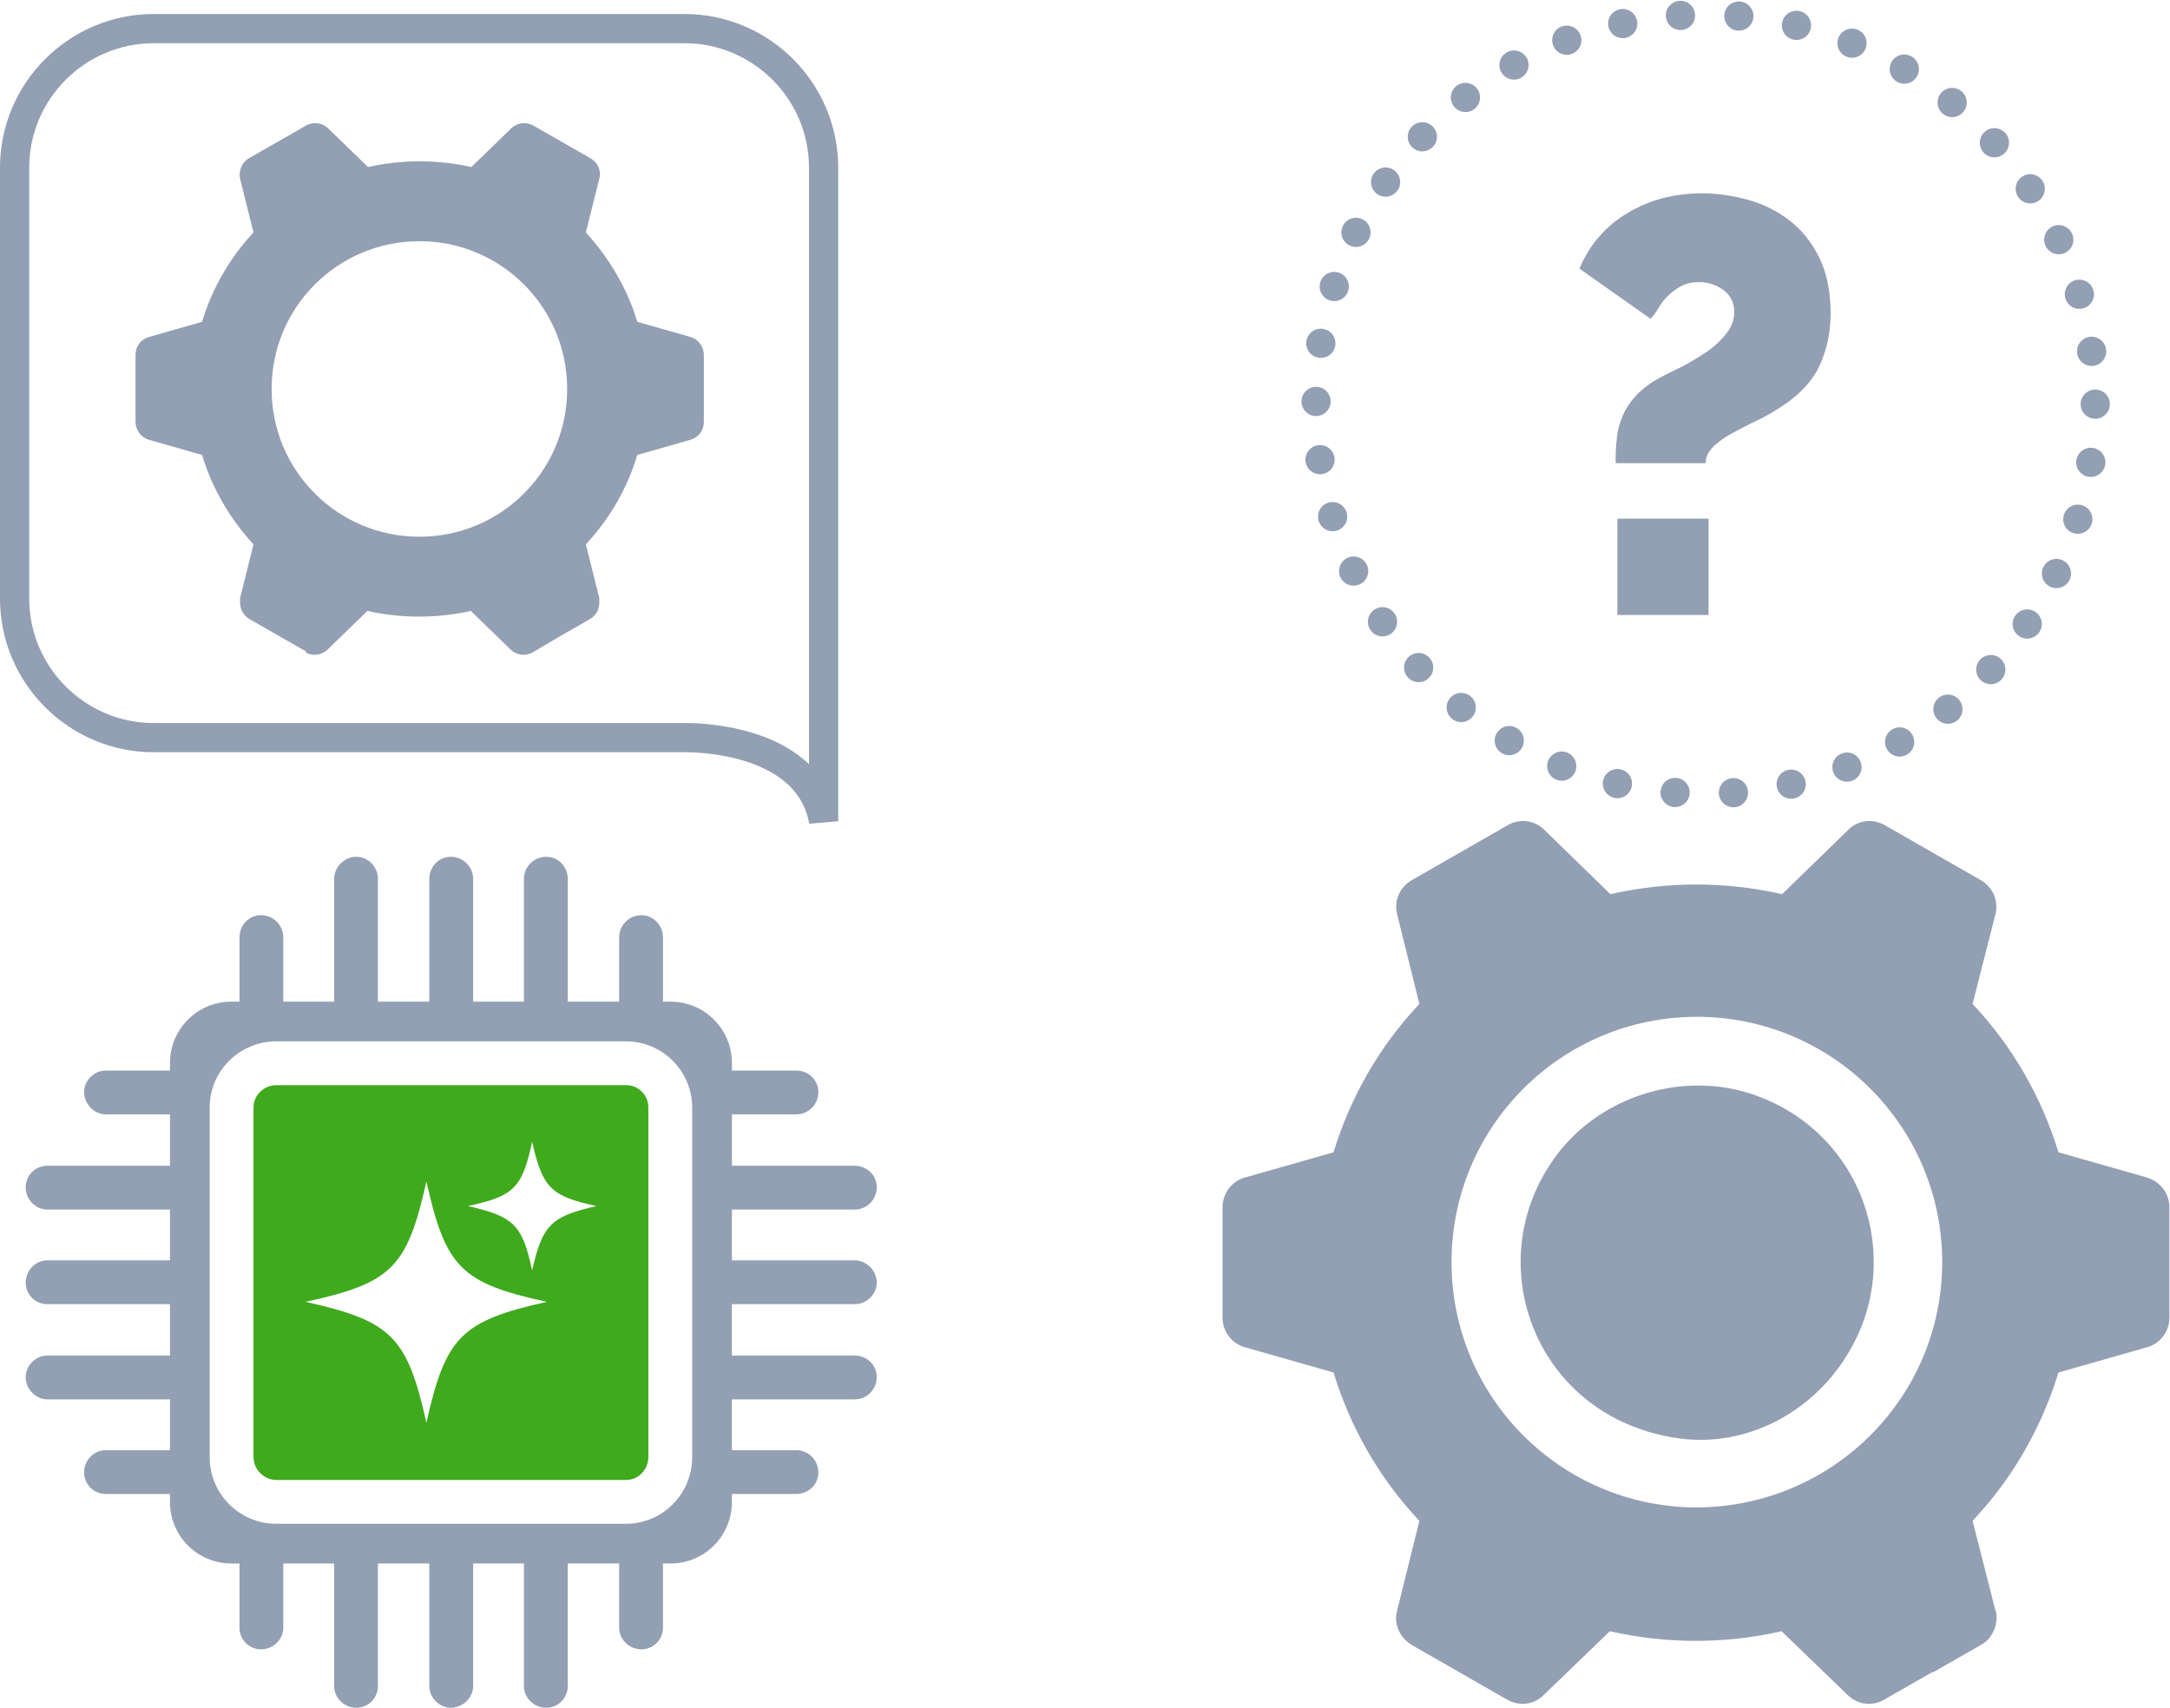 <svg viewBox="0 0 37.15 29.24" xmlns="http://www.w3.org/2000/svg" id="Layer_2">
  <defs>
    <style>
      .cls-1 {
        stroke-dasharray: 0 1;
        stroke-linecap: round;
        stroke-linejoin: round;
      }

      .cls-1, .cls-2 {
        fill: none;
        stroke: #939fb3;
        stroke-width: .5px;
      }

      .cls-3 {
        fill: #939fb3;
      }

      .cls-4 {
        fill: #40aa1d;
      }

      .cls-2 {
        stroke-miterlimit: 10;
      }
    </style>
  </defs>
  <g id="Layer_1-2">
    <g>
      <path d="M10.72,18.58h-5.99c-.21,0-.39.17-.39.38v5.99c0,.21.18.39.39.39h5.99c.21,0,.38-.18.38-.39v-5.99c0-.21-.17-.38-.38-.38ZM7.3,24.36c-.33-1.47-.59-1.74-2.07-2.07,1.48-.32,1.74-.59,2.07-2.06.33,1.47.59,1.74,2.06,2.06-1.47.33-1.73.6-2.06,2.07ZM9.11,21.75c-.17-.78-.31-.92-1.1-1.1.79-.17.93-.31,1.1-1.1.18.79.32.93,1.1,1.1-.78.18-.92.32-1.1,1.1Z" class="cls-4"></path>
      <path d="M14.63,20.71c.21,0,.38-.17.38-.38s-.17-.37-.38-.37h-2.1v-.88h1.1c.21,0,.38-.17.38-.38s-.17-.37-.38-.37h-1.1v-.13c0-.58-.47-1.05-1.05-1.05h-.13v-1.1c0-.21-.17-.38-.37-.38-.21,0-.38.17-.38.38v1.1h-.88v-2.1c0-.21-.16-.38-.37-.38s-.38.17-.38.38v2.1h-.87v-2.1c0-.21-.17-.38-.38-.38s-.37.17-.37.38v2.1h-.88v-2.1c0-.21-.17-.38-.37-.38s-.38.17-.38.38v2.1h-.87v-1.1c0-.21-.17-.38-.38-.38s-.37.17-.37.38v1.1h-.14c-.58,0-1.05.47-1.05,1.05v.13h-1.1c-.2,0-.37.17-.37.37s.17.38.37.38h1.1v.88H.81c-.2,0-.37.16-.37.37s.17.38.37.38h2.1v.87H.81c-.2,0-.37.17-.37.38s.17.37.37.37h2.1v.88H.81c-.2,0-.37.17-.37.37s.17.38.37.38h2.1v.87h-1.1c-.2,0-.37.17-.37.38s.17.37.37.37h1.1v.14c0,.58.47,1.05,1.05,1.05h.14v1.1c0,.2.16.37.37.37s.38-.17.38-.37v-1.1h.87v2.1c0,.2.17.37.38.37s.37-.17.37-.37v-2.1h.88v2.1c0,.2.17.37.37.37s.38-.17.38-.37v-2.1h.87v2.1c0,.2.17.37.38.37s.37-.17.37-.37v-2.1h.88v1.1c0,.2.17.37.38.37s.37-.17.37-.37v-1.1h.13c.58,0,1.05-.47,1.05-1.05v-.14h1.1c.21,0,.38-.16.38-.37s-.17-.38-.38-.38h-1.1v-.87h2.1c.21,0,.38-.17.38-.38s-.17-.37-.38-.37h-2.1v-.88h2.1c.21,0,.38-.17.38-.37s-.17-.38-.38-.38h-2.1v-.87h2.1ZM11.85,24.95c0,.63-.51,1.14-1.13,1.14h-5.99c-.63,0-1.14-.51-1.14-1.14v-5.99c0-.62.51-1.13,1.14-1.13h5.99c.62,0,1.13.51,1.13,1.13v5.99Z" class="cls-3"></path>
    </g>
    <path d="M28.69,24.62c-2.47-.38-3.42-3.12-1.98-4.92.79-.98,2.18-1.37,3.36-.94,1.82.66,2.53,2.76,1.6,4.36h0c-.6,1.05-1.78,1.69-2.98,1.5Z" class="cls-3"></path>
    <path d="M33.1,28.63l.82-.47c.16-.09.26-.27.26-.46,0-.04,0-.09-.02-.13l-.39-1.53c.68-.72,1.18-1.59,1.47-2.54l1.51-.43c.23-.06.39-.27.39-.51v-1.89c0-.24-.16-.44-.39-.51l-1.51-.43c-.29-.95-.79-1.82-1.47-2.54l.39-1.53c.06-.23-.04-.47-.25-.59l-.82-.47-.82-.47c-.21-.12-.46-.09-.63.08l-1.13,1.1c-.97-.22-1.97-.22-2.94,0l-1.13-1.1c-.17-.17-.43-.2-.63-.08l-.82.47-.82.47c-.21.12-.31.36-.25.59l.38,1.53c-.68.72-1.18,1.59-1.47,2.54l-1.51.43c-.23.06-.39.27-.39.51v1.89c0,.24.16.45.39.51l1.51.43c.29.95.79,1.82,1.47,2.54l-.38,1.53s-.02.09-.02.13c0,.19.1.36.26.46l.82.47.82.47c.21.12.46.09.63-.08l1.13-1.09c.97.22,1.97.22,2.94,0l1.13,1.09c.17.17.43.2.63.08l.82-.47ZM29.05,25.81c-2.32,0-4.2-1.88-4.2-4.2s1.88-4.2,4.2-4.2,4.2,1.88,4.2,4.2h0c0,2.32-1.88,4.19-4.2,4.2Z" class="cls-3"></path>
    <g>
      <path d="M5.23,11.17c.12.07.28.05.38-.05l.68-.66c.58.13,1.19.13,1.77,0l.68.66c.1.1.26.12.38.05l.49-.29.49-.28c.1-.06.16-.16.16-.28,0-.03,0-.05,0-.08l-.23-.92c.41-.44.71-.96.88-1.53l.91-.26c.14-.04.23-.16.23-.31v-1.14c0-.14-.09-.27-.23-.31l-.91-.26c-.17-.57-.48-1.09-.88-1.53l.23-.92c.04-.14-.03-.28-.15-.35l-.49-.28-.49-.28c-.12-.07-.28-.05-.38.05l-.68.66c-.58-.13-1.19-.13-1.77,0l-.68-.66c-.1-.1-.26-.12-.38-.05l-.49.28-.49.28c-.12.07-.18.22-.15.35l.23.92c-.41.44-.71.96-.88,1.53l-.91.26c-.14.04-.23.16-.23.31v1.14c0,.14.09.27.23.31l.91.26c.17.57.48,1.1.88,1.53l-.23.92s0,.05,0,.08c0,.11.06.22.16.28l.49.28.49.28ZM4.65,6.66h0c0-1.4,1.13-2.53,2.53-2.53s2.53,1.13,2.53,2.53-1.13,2.53-2.53,2.53c-1.4,0-2.53-1.13-2.53-2.53Z" class="cls-3"></path>
      <path d="M14.1,9.52V2.87c0-1.31-1.07-2.38-2.38-2.38H2.63c-1.31,0-2.38,1.07-2.38,2.38v7.38c0,1.31,1.07,2.38,2.38,2.38h9.06s2.14-.07,2.41,1.43v-4.54Z" class="cls-2"></path>
    </g>
    <g>
      <path d="M27.66,7.93c0-.14,0-.28.02-.42.01-.14.05-.27.1-.39.05-.12.13-.24.24-.36.11-.11.25-.22.43-.31.07-.04.18-.09.32-.16.14-.07.27-.15.41-.24.14-.09.26-.2.36-.32.1-.12.15-.25.15-.39,0-.15-.06-.28-.18-.37-.12-.09-.26-.14-.42-.14-.12,0-.22.02-.31.07s-.16.1-.23.17-.12.14-.16.21c-.04.07-.09.13-.13.18l-1.22-.86c.17-.41.45-.73.82-.95.38-.23.8-.34,1.29-.34.25,0,.51.04.77.11s.5.19.71.35c.21.16.38.37.51.63.13.26.2.58.2.96,0,.32-.06.61-.18.88-.12.27-.33.5-.63.7-.15.1-.3.19-.45.26-.15.07-.3.15-.43.22s-.24.15-.32.23c-.08.08-.13.17-.13.28h-1.56ZM27.69,10.53v-1.65h1.56v1.65h-1.56Z" class="cls-3"></path>
      <circle r="6.67" cy="6.92" cx="29.2" class="cls-1"></circle>
    </g>
  </g>
</svg>